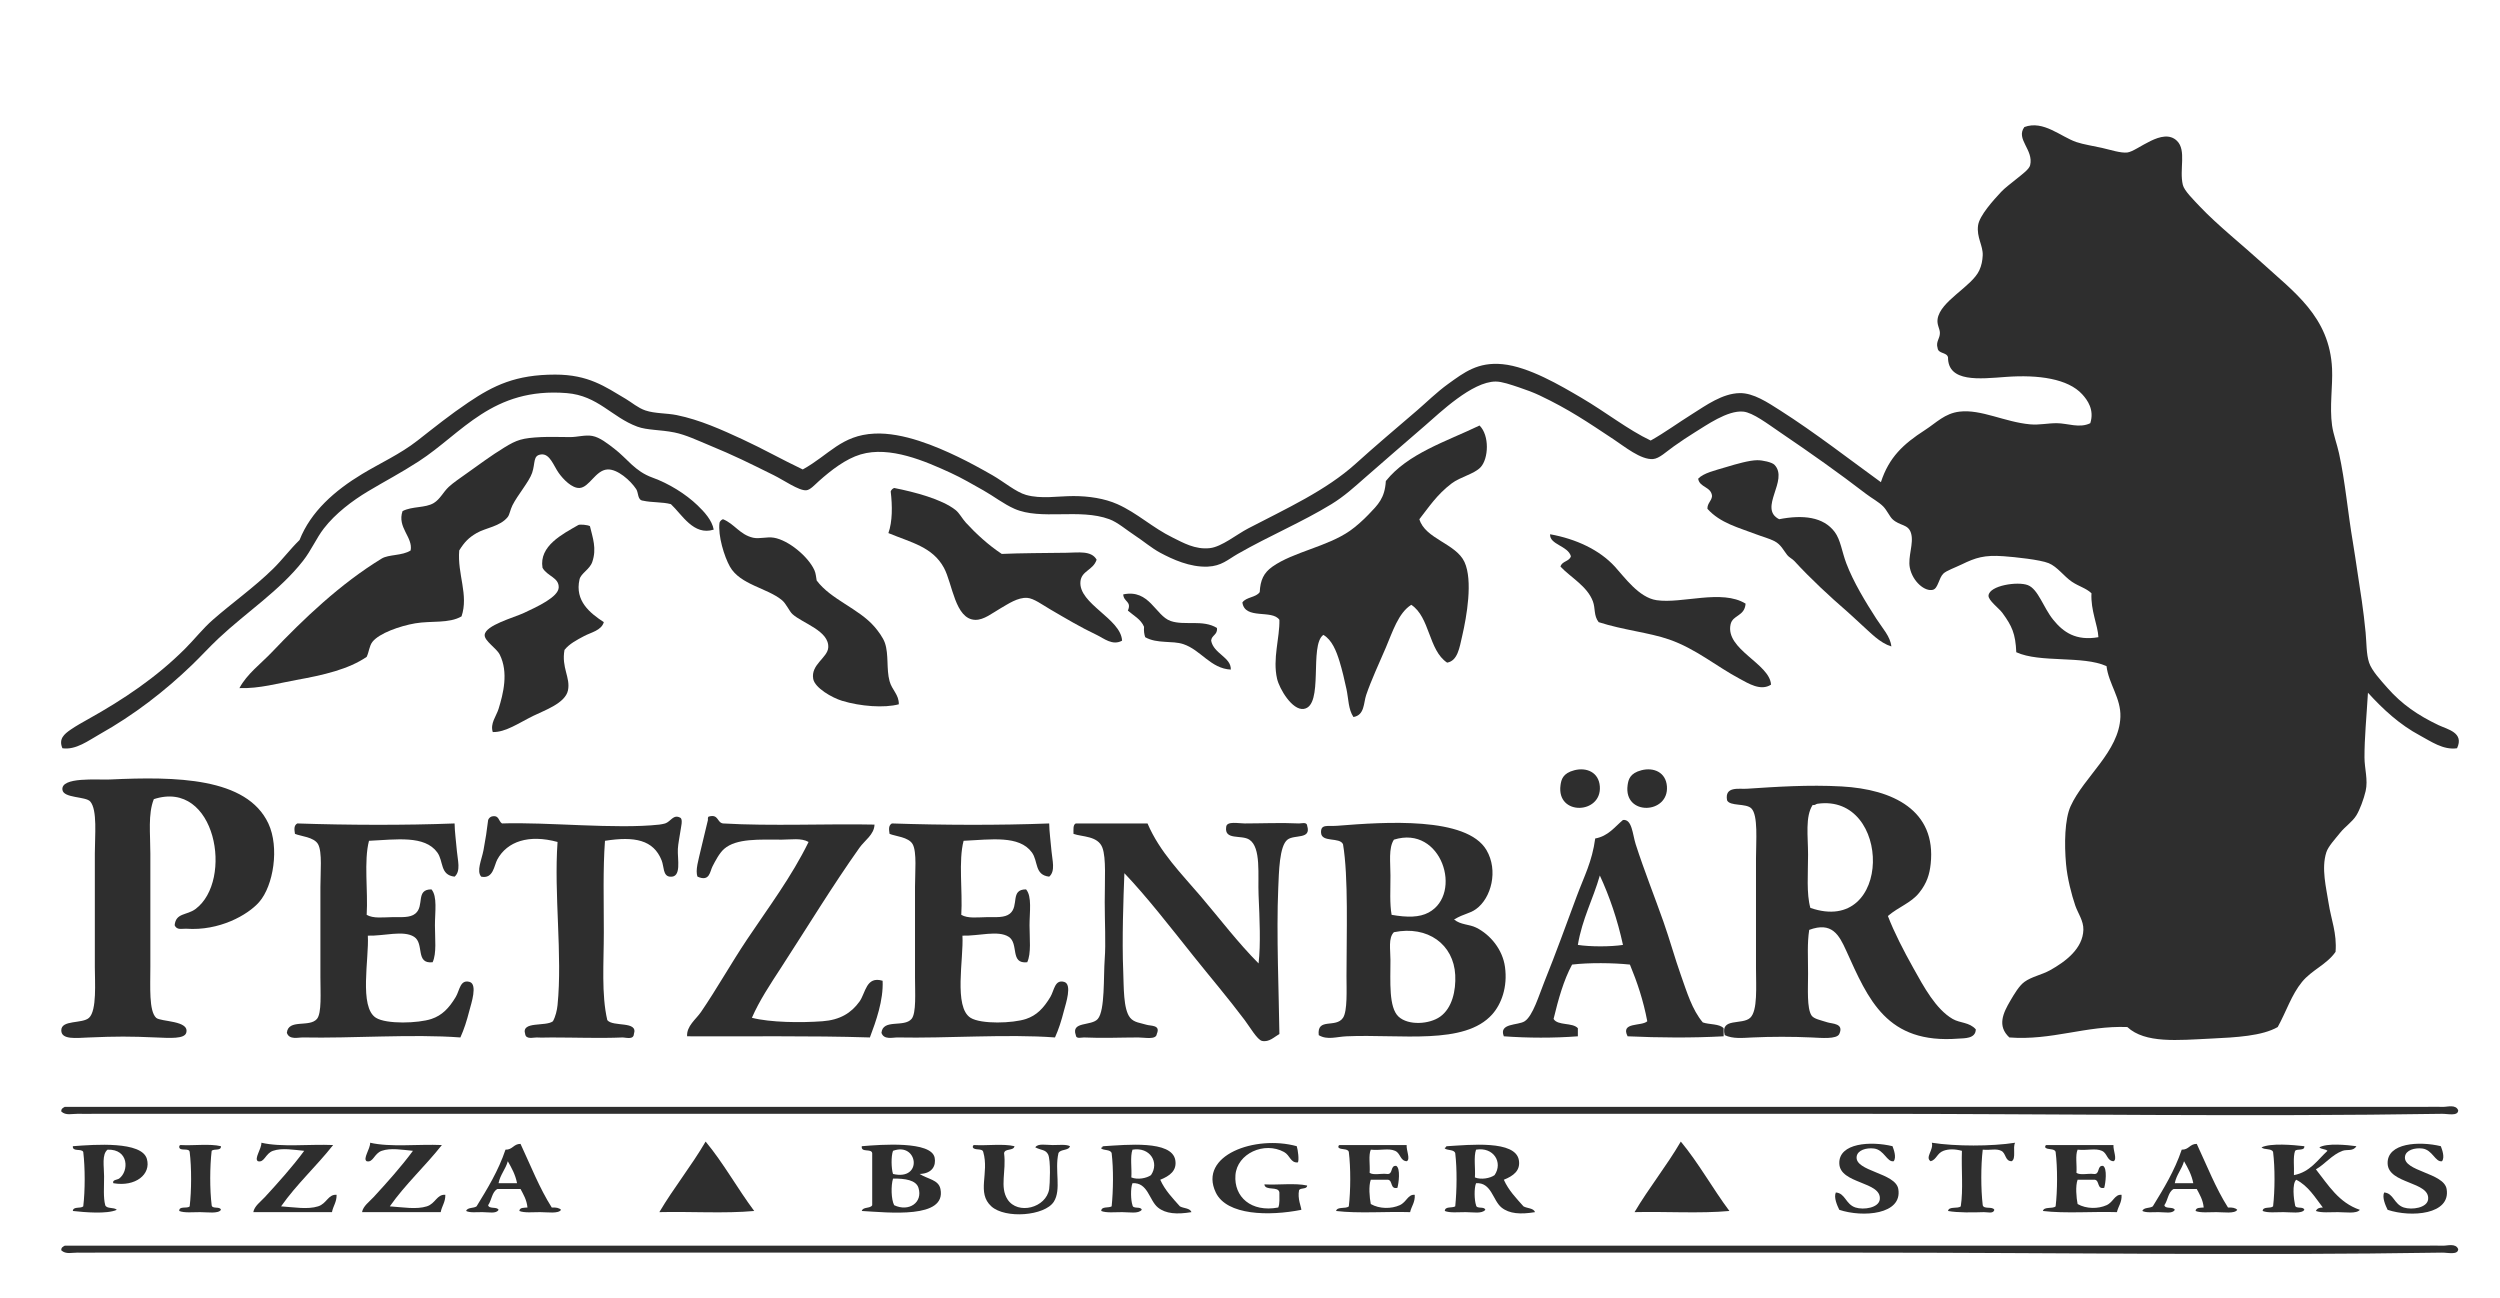 <?xml version="1.0" encoding="utf-8"?>
<!-- Generator: Adobe Illustrator 16.0.0, SVG Export Plug-In . SVG Version: 6.00 Build 0)  -->
<!DOCTYPE svg PUBLIC "-//W3C//DTD SVG 1.1//EN" "http://www.w3.org/Graphics/SVG/1.1/DTD/svg11.dtd">
<svg version="1.1" id="Logo_Petzenbär_xA0_Bild_1_"
	 xmlns="http://www.w3.org/2000/svg" xmlns:xlink="http://www.w3.org/1999/xlink" x="0px" y="0px" width="518.667px"
	 height="269.333px" viewBox="0 0 518.667 269.333" enable-background="new 0 0 518.667 269.333" xml:space="preserve">
<g>
	<path fill-rule="evenodd" clip-rule="evenodd" fill="#2E2E2E" d="M509.753,155.237c-2.859,0.425-5.461-1.451-7.68-2.639
		c-4.253-2.277-7.652-5.426-10.801-8.881c-0.305,5.172-0.729,9.295-0.72,13.44c0.005,2.311,0.771,4.658,0.24,6.96
		c-0.383,1.656-1.211,3.886-1.92,5.04c-0.839,1.364-2.333,2.313-3.36,3.6c-1.001,1.255-2.483,2.829-2.88,4.08
		c-1.065,3.362-0.014,7.341,0.48,10.561c0.514,3.352,1.749,6.216,1.439,10.079c-1.818,2.63-4.928,3.755-6.96,6.24
		c-2.192,2.682-3.236,6.089-5.04,9.36c-3.23,1.852-8.571,2.146-13.92,2.399c-6.785,0.323-13.577,1.04-17.28-2.399
		c-8.593-0.33-15.699,2.836-24.479,2.16c-2.563-2.376-1.313-5.06,0.24-7.681c0.739-1.248,1.758-3.019,2.88-3.84
		c1.496-1.095,3.611-1.476,5.279-2.399c3.302-1.83,6.839-4.524,6.96-8.4c0.06-1.877-1.147-3.481-1.68-5.04
		c-0.773-2.263-1.659-5.681-1.92-8.64c-0.365-4.15-0.289-9.252,0.96-12c2.748-6.047,10.06-11.324,10.32-18.48
		c0.143-3.927-2.429-6.836-2.88-10.56c-4.966-2.234-13.776-0.624-18.721-2.881c-0.163-3.873-0.904-5.449-2.88-8.16
		c-0.688-0.943-2.966-2.61-2.88-3.6c0.183-2.095,6.067-2.979,8.16-2.16c2.164,0.846,3.197,4.636,5.28,7.2
		c2.068,2.547,4.669,4.412,9.359,3.6c-0.109-2.468-1.629-5.557-1.439-9.12c-1.152-1.083-2.582-1.389-4.08-2.4
		c-1.624-1.097-2.991-3.102-4.8-3.84c-1.778-0.726-6.989-1.27-9.36-1.44c-4.027-0.289-5.805,0.307-8.64,1.68
		c-1.45,0.702-3.208,1.313-3.841,1.92c-0.967,0.929-1.083,3.059-2.159,3.36c-1.637,0.458-4.215-1.67-4.801-4.56
		c-0.466-2.301,0.89-5.085,0.24-7.2c-0.588-1.914-2.273-1.424-3.84-2.88c-0.571-0.531-1.171-1.88-1.92-2.64
		c-0.94-0.954-2.375-1.7-3.6-2.64c-5.681-4.358-11.214-8.275-17.761-12.72c-2.593-1.761-5.671-4.125-7.68-4.32
		c-3.271-0.318-7.725,2.888-10.08,4.32c-1.312,0.797-2.896,1.878-4.32,2.88c-1.603,1.128-3.008,2.537-4.319,2.64
		c-2.518,0.199-5.953-2.62-8.16-4.08c-5.485-3.627-9.165-6.17-15.36-9.12c-1.229-0.585-2.833-1.19-4.32-1.68
		c-1.631-0.537-3.489-1.202-4.8-1.2c-4.909,0.008-11.58,6.476-14.64,9.12c-4.412,3.813-8.938,7.723-12.72,11.04
		c-1.867,1.637-4.035,3.637-6.72,5.28c-6.108,3.739-12.783,6.511-19.44,10.32c-2.085,1.193-3.358,2.518-6.24,2.64
		c-3.662,0.155-7.294-1.516-9.84-2.88c-1.789-0.958-3.524-2.453-5.28-3.6c-1.755-1.146-3.529-2.713-5.28-3.36
		c-6.204-2.292-14.189,0.267-19.68-2.16c-2.287-1.011-4.258-2.589-6.48-3.84c-2.199-1.238-4.455-2.559-6.72-3.6
		c-5.277-2.425-12.638-5.651-18.72-3.84c-3.105,0.925-6.147,3.298-8.64,5.52c-0.924,0.823-1.803,1.848-2.64,1.92
		c-1.491,0.129-4.717-2.129-6.72-3.12c-5.186-2.564-8.108-4.043-13.44-6.24c-2.283-0.941-4.84-2.166-7.2-2.64
		c-2.918-0.587-5.64-0.446-7.68-1.2c-5.331-1.969-8.157-6.436-14.64-6.96c-15.435-1.25-21.693,8.314-30.72,14.16
		c-3.795,2.458-6.922,4.058-10.56,6.24c-3.208,1.924-6.714,4.566-9.12,7.68c-1.565,2.025-2.577,4.491-4.32,6.72
		c-4.834,6.182-11.736,10.641-17.52,16.08c-1.912,1.798-3.672,3.741-5.52,5.52c-5.663,5.455-12.009,10.361-19.2,14.4
		c-2.263,1.27-4.881,3.294-7.68,2.879c-0.839-1.953,0.404-2.949,1.68-3.84c1.11-0.773,2.663-1.637,3.6-2.16
		c7.407-4.129,14.206-8.686,20.16-14.639c1.99-1.99,3.687-4.182,5.76-6c4.04-3.543,8.534-6.697,12.48-10.56
		c1.95-1.909,3.558-4.096,5.52-6c2.336-5.913,7.305-10.258,12.96-13.68c3.79-2.293,7.911-4.134,11.52-6.96
		c3.527-2.762,6.769-5.367,10.56-7.92c5.246-3.532,9.807-5.76,18-5.76c6.895,0,10.314,2.474,14.64,5.04
		c1.217,0.722,2.542,1.883,4.08,2.4c1.967,0.662,4.423,0.542,6.48,0.96c4.842,0.983,9.44,3.08,13.68,5.04
		c4.199,1.941,8.252,4.234,12.48,6.24c5.509-3.052,7.992-7.112,14.88-7.44c5.967-0.284,12.875,2.684,17.28,4.8
		c2.318,1.114,4.781,2.452,7.2,3.84c2.367,1.359,4.855,3.484,6.96,4.08c3.153,0.893,6.588,0.24,9.84,0.24
		c3.176,0,6.456,0.491,9.12,1.68c4.171,1.861,7.185,4.839,11.52,6.96c2.058,1.006,4.592,2.517,7.68,2.16
		c2.452-0.284,5.546-2.845,7.919-4.08c7.943-4.132,16.18-7.892,22.32-13.44c3.904-3.526,8.076-7.069,12.721-11.04
		c1.839-1.572,4.076-3.793,6.479-5.52c3.282-2.358,6.138-4.59,11.28-4.08c5.454,0.541,12.022,4.439,16.32,6.96
		c5.135,3.011,9.684,6.644,14.399,8.88c2.942-1.655,5.615-3.624,8.641-5.52c2.806-1.759,6.223-4.262,9.84-4.32
		c2.844-0.046,5.801,1.947,8.399,3.6c7.113,4.523,14.73,10.429,20.88,14.88c1.676-5.154,4.629-7.904,9.12-10.8
		c2.389-1.54,4.122-3.476,7.2-3.84c4.474-0.529,9.37,2.162,14.64,2.64c1.905,0.173,3.662-0.249,5.521-0.24
		c2.262,0.01,4.722,1.108,6.96,0c0.88-2.774-0.574-4.792-1.68-6c-2.937-3.208-9.016-4.102-15.84-3.6
		c-5.447,0.401-12.021,1.188-12-4.08c-0.273-1.087-2.036-0.684-2.16-1.92c-0.409-1.309,0.484-1.928,0.479-3.12
		c-0.004-0.897-0.653-1.672-0.479-2.88c0.537-3.744,7.051-6.696,8.64-10.08c0.48-1.022,0.671-2.072,0.72-3.12
		c0.097-2.057-1.306-3.742-0.96-6.24c0.284-2.051,3.204-5.249,4.8-6.96c0.709-0.76,1.953-1.694,3.12-2.64
		c1.269-1.027,2.679-2.04,2.88-2.88c0.773-3.219-3.051-5.396-1.199-7.92c3.927-1.477,7.563,2.024,10.8,3.12
		c1.472,0.498,3.457,0.789,5.28,1.2c1.769,0.399,3.912,1.121,5.279,0.96c2.128-0.249,7.34-5.336,10.32-2.4
		c1.987,1.958,0.432,5.965,1.2,9.12c0.295,1.21,2.104,2.975,3.6,4.56c3.503,3.714,9.215,8.302,12.72,11.52
		c6.635,6.09,14.152,11.229,14.641,22.08c0.16,3.563-0.549,7.861,0,11.76c0.26,1.85,1.011,3.815,1.439,5.76
		c1.285,5.819,1.837,12.38,2.881,18.48c0.335,1.961,0.628,4.077,0.96,6.24c0.596,3.883,1.234,7.781,1.68,12.48
		c0.203,2.146,0.133,4.466,0.72,6.24c0.551,1.665,2.443,3.692,3.84,5.28c2.94,3.344,6.288,5.644,10.561,7.681
		C507.778,151.327,511.289,151.991,509.753,155.237z"/>
	<path fill-rule="evenodd" clip-rule="evenodd" fill="#2E2E2E" d="M306.954,88.278c2.113,2.093,1.866,6.869,0.239,8.64
		c-1.3,1.417-4.198,2.004-6,3.36c-3.104,2.337-4.823,5.037-6.72,7.44c1.178,4.075,7.589,5.039,9.36,8.88
		c1.771,3.842,0.463,11.291-0.48,15.36c-0.565,2.442-0.932,5.131-3.12,5.52c-3.892-2.587-3.538-9.421-7.439-12
		c-2.691,1.687-3.889,5.635-5.28,8.88c-1.373,3.203-3.009,6.702-4.08,9.84c-0.558,1.635-0.299,4.168-2.64,4.56
		c-1.071-1.588-1.018-3.769-1.44-5.76c-0.412-1.942-0.902-4.007-1.439-5.761c-0.659-2.148-1.574-4.487-3.36-5.52
		c-3.009,2.14,0.186,14.759-4.08,15.36c-2.386,0.337-5.042-4.177-5.521-6.24c-0.968-4.177,0.57-8.516,0.48-12.24
		c-1.488-2.21-7.174,0.055-7.68-3.6c0.768-1.153,2.826-1.014,3.6-2.16c0.121-2.461,0.813-3.996,2.641-5.28
		c4.371-3.073,11.319-4.117,16.08-7.44c1.219-0.852,2.657-2.13,3.84-3.36c1.951-2.031,3.398-3.377,3.6-6.96
		C292.104,94.069,299.987,91.632,306.954,88.278z"/>
	<path fill-rule="evenodd" clip-rule="evenodd" fill="#2E2E2E" d="M148.073,109.878c-4.186,1.323-6.576-3.138-8.88-5.28
		c-1.683-0.478-4.005-0.314-5.76-0.72c-1.214-0.089-0.931-1.632-1.44-2.4c-1.183-1.786-3.907-4.224-6-4.08
		c-2.443,0.168-3.732,3.726-5.76,3.84c-1.56,0.088-3.381-1.794-4.32-3.12c-1.069-1.509-1.82-4.007-3.6-3.84
		c-1.799,0.169-1.203,1.739-1.92,3.84c-0.619,1.814-3.012,4.587-4.08,6.72c-0.45,0.898-0.591,1.927-0.96,2.4
		c-1.56,2-4.588,2.253-6.48,3.36c-1.622,0.949-2.486,1.819-3.6,3.6c-0.415,4.924,1.989,9.22,0.48,13.68
		c-2.613,1.523-6.299,0.874-9.6,1.44c-3.17,0.543-7.467,2.048-8.88,3.84c-0.657,0.834-0.699,2.053-1.2,3.121
		c-3.757,2.566-8.913,3.775-14.64,4.8c-3.643,0.651-7.596,1.815-11.76,1.68c1.542-2.917,4.396-5.002,6.72-7.44
		c6.643-6.97,14.18-14.179,22.8-19.439c1.45-0.885,4.277-0.557,6-1.68c0.528-2.747-2.846-4.767-1.68-8.16
		c1.976-1.044,4.71-0.607,6.48-1.68c1.323-0.802,1.962-2.283,3.12-3.36c0.9-0.837,2.465-1.904,3.84-2.88
		c2.474-1.755,4.899-3.576,7.68-5.28c2.61-1.6,3.702-1.966,7.68-2.16c1.755-0.085,3.784,0,6,0c1.483,0,3.118-0.506,4.56-0.24
		c1.602,0.295,3.212,1.611,4.56,2.64c2.731,2.084,4.254,4.683,7.92,6c3.368,1.209,6.895,3.388,9.36,5.76
		C146.114,106.185,147.72,107.918,148.073,109.878z"/>
	<path fill-rule="evenodd" clip-rule="evenodd" fill="#2E2E2E" d="M369.114,107.718c4.944-0.956,9.171-0.497,11.52,2.64
		c1.229,1.641,1.502,4.102,2.4,6.48c1.482,3.927,4.051,8.126,6.239,11.52c1.295,2.007,2.926,3.717,3.12,5.76
		c-2.455-0.773-4.296-2.832-6.239-4.56c-0.971-0.863-1.868-1.764-2.881-2.64c-3.65-3.159-7.616-6.831-11.04-10.56
		c-0.391-0.426-1.036-0.693-1.439-1.2c-0.779-0.977-1.283-2.171-2.64-2.88c-1.073-0.561-2.536-0.937-3.841-1.44
		c-3.537-1.365-7.42-2.295-10.08-5.28c-0.017-1.217,0.85-1.551,0.96-2.64c-0.169-1.991-2.583-1.736-2.88-3.6
		c1.089-1.185,3.573-1.736,5.761-2.4c2.189-0.665,4.857-1.422,6.479-1.44c1.094-0.012,3.081,0.413,3.601,0.96
		C371.184,99.635,364.701,105.475,369.114,107.718z"/>
	<path fill-rule="evenodd" clip-rule="evenodd" fill="#2E2E2E" d="M227.513,116.118c-0.727,2.217-3.162,2.272-3.36,4.56
		c-0.399,4.606,8.417,7.688,8.64,12.24c-1.993,1.099-3.76-0.479-5.28-1.2c-3.382-1.603-6.224-3.314-9.6-5.28
		c-1.669-0.972-3.453-2.313-4.8-2.4c-1.966-0.127-3.942,1.254-5.52,2.16c-1.665,0.956-3.486,2.461-5.28,2.4
		c-4.189-0.142-4.696-7.524-6.48-10.8c-2.359-4.332-6.729-5.215-11.521-7.2c0.856-2.401,0.837-5.64,0.48-8.64
		c0.134-0.346,0.374-0.586,0.72-0.72c4.199,0.828,9.876,2.315,12.72,4.56c0.83,0.655,1.366,1.773,2.16,2.64
		c2.067,2.258,4.674,4.656,7.44,6.48c3.874-0.171,8.992-0.184,13.44-0.24C223.733,114.647,226.434,114.182,227.513,116.118z"/>
	<path fill-rule="evenodd" clip-rule="evenodd" fill="#2E2E2E" d="M186.473,146.118c-3.02,0.808-7.984,0.429-11.76-0.721
		c-2.091-0.636-5.667-2.672-6-4.56c-0.523-2.968,2.974-4.366,3.12-6.48c0.24-3.49-5.347-5.041-7.44-6.96
		c-0.615-0.564-1.293-2.162-2.16-2.88c-3.066-2.541-8.669-3.181-10.8-6.96c-1.163-2.063-2.511-6.41-2.16-9.12
		c0.134-0.346,0.374-0.586,0.72-0.72c2.395,0.971,3.494,3.209,6.24,3.84c1.328,0.305,2.843-0.247,4.32,0
		c3.015,0.503,7.112,3.891,8.4,6.72c0.326,0.716,0.336,1.436,0.48,2.16c2.949,3.96,8.708,5.791,12,9.6
		c0.685,0.792,1.773,2.218,2.16,3.36c0.823,2.429,0.271,5.382,0.96,7.919C185.059,143.179,186.524,144.113,186.473,146.118z"/>
	<path fill-rule="evenodd" clip-rule="evenodd" fill="#2E2E2E" d="M122.393,109.158c0.57,2.414,1.443,4.643,0.48,7.44
		c-0.528,1.535-2.355,2.354-2.64,3.6c-1.026,4.501,2.214,7.016,5.04,8.88c-0.495,1.725-2.654,2.121-4.08,2.88
		c-1.533,0.815-3.083,1.618-4.08,2.88c-0.666,3.687,1.279,5.741,0.72,8.399c-0.56,2.664-4.86,4.127-7.2,5.281
		c-3.06,1.508-5.746,3.428-8.4,3.359c-0.575-1.787,0.73-3.287,1.2-4.8c0.972-3.135,2.104-7.579,0.24-11.28
		c-0.667-1.324-3.215-2.841-3.12-4.08c0.153-2,6.011-3.557,8.16-4.56c2.759-1.288,7.147-3.303,7.2-5.28
		c0.056-2.089-2.349-2.288-3.36-4.08c-0.75-4.536,4.155-6.989,7.44-8.88C120.288,108.749,121.893,108.879,122.393,109.158z"/>
	<path fill-rule="evenodd" clip-rule="evenodd" fill="#2E2E2E" d="M321.593,110.838c5.401,0.973,10.255,3.246,13.44,6.72
		c1.989,2.17,4.979,6.415,8.64,6.96c5.286,0.787,13.559-2.336,18.48,0.72c-0.2,2.684-2.688,2.292-3.12,4.32
		c-1.106,5.192,8.137,8.113,8.399,12.48c-2.142,1.416-4.764-0.29-6.479-1.2c-4.809-2.55-9.091-6.224-14.641-8.16
		c-4.184-1.46-9.516-1.944-14.64-3.6c-1.059-1.354-0.652-2.857-1.2-4.32c-1.181-3.152-4.563-4.921-6.72-7.2
		c0.276-1.164,1.844-1.036,2.16-2.16C325.286,113.207,321.456,113.001,321.593,110.838z"/>
	<path fill-rule="evenodd" clip-rule="evenodd" fill="#2E2E2E" d="M233.033,123.318c5.446-1.156,6.685,4.43,9.84,5.52
		c2.903,1.002,6.676-0.354,9.6,1.44c0.183,1.462-1.108,1.452-1.2,2.64c0.516,2.724,4.181,3.443,4.08,6
		c-4.192-0.217-6.191-4.053-9.84-5.28c-2.325-0.782-5.416-0.028-7.92-1.44c-0.202-0.598-0.314-1.286-0.24-2.16
		c-0.661-1.58-2.167-2.313-3.36-3.36C234.842,124.735,233.118,124.921,233.033,123.318z"/>
	<path fill-rule="evenodd" clip-rule="evenodd" fill="#2E2E2E" d="M326.633,159.798c2.517-0.648,5.066,0.407,5.28,3.36
		c0.417,5.775-9.014,6.158-8.16-0.24C323.911,161.736,324.227,160.419,326.633,159.798z"/>
	<path fill-rule="evenodd" clip-rule="evenodd" fill="#2E2E2E" d="M340.553,159.798c2.517-0.649,5.067,0.407,5.28,3.36
		c0.417,5.775-9.014,6.158-8.16-0.24C337.831,161.736,338.147,160.419,340.553,159.798z"/>
	<path fill-rule="evenodd" clip-rule="evenodd" fill="#2E2E2E" d="M36.233,191.958c0.248-2.609,2.515-2.023,4.32-3.36
		c7.951-5.888,4.245-27.011-8.64-22.8c-1.235,3.087-0.72,7.146-0.72,11.28c0,7.731,0,15.078,0,23.52c0,4.161-0.318,9.135,1.2,10.561
		c0.917,0.861,7.006,0.514,6.24,3.12c-0.376,1.279-3.346,1.087-6.24,0.96c-5.406-0.238-8.254-0.239-13.92,0
		c-2.773,0.116-5.716,0.496-5.76-1.44c-0.052-2.285,4.364-1.341,5.76-2.64c1.652-1.537,1.2-7.438,1.2-10.561
		c0-8.375,0-14.778,0-23.52c0-3.678,0.563-9.058-0.96-10.8c-0.938-1.072-5.51-0.656-5.76-2.4c-0.396-2.768,7.34-2.044,9.84-2.16
		c13.71-0.638,28.386-0.45,32.88,9.12c2.329,4.96,1.066,12.929-1.92,16.32c-2.356,2.675-8.249,6.015-15.12,5.52
		C37.843,192.621,36.698,193.064,36.233,191.958z"/>
	<path fill-rule="evenodd" clip-rule="evenodd" fill="#2E2E2E" d="M391.673,190.038c1.322,3.438,3.263,7.183,5.28,10.8
		c2.176,3.902,4.657,8.527,8.16,10.561c1.544,0.896,3.462,0.642,4.8,2.159c-0.035,1.984-2.421,1.828-3.601,1.92
		c-14.902,1.16-18.681-8.074-23.279-18.239c-1.502-3.319-2.996-6.061-7.681-4.32c-0.437,2.779-0.239,5.571-0.239,9.12
		c0,3.099-0.271,7.146,0.72,8.64c0.473,0.714,1.892,0.975,3.359,1.44c0.924,0.293,3.427,0.185,2.4,2.399
		c-0.521,1.127-3.753,0.813-5.76,0.721c-3.905-0.182-8.395-0.18-12.24,0c-2.066,0.096-4.078,0.327-5.76-0.48
		c-1.001-3.693,3.626-2.047,5.28-3.6c1.575-1.48,1.199-6.472,1.199-10.32c0-8.522,0-14.369,0-22.8c0-3.55,0.475-8.886-0.96-10.32
		c-1.118-1.118-4.453-0.397-5.04-1.68c-0.556-2.981,2.486-2.295,4.08-2.4c6.062-0.399,12.806-0.86,19.681-0.479
		c10.668,0.591,19.678,4.963,18.479,16.08c-0.227,2.106-0.755,3.958-2.399,6C396.452,187.35,393.957,188.102,391.673,190.038z
		 M377.034,166.758c-0.329,0.048-0.456,0.362-0.96,0.24c-1.589,2.401-0.96,6.505-0.96,10.32c-0.001,3.958-0.353,8.103,0.479,11.04
		C392.73,194.289,392.57,164.496,377.034,166.758z"/>
	<path fill-rule="evenodd" clip-rule="evenodd" fill="#2E2E2E" d="M141.113,169.638c0.646,0.309,0.156,1.955,0,3.12
		c-0.127,0.951-0.416,2.223-0.48,3.36c-0.12,2.106,0.878,6.059-1.68,5.76c-1.428-0.167-1.177-2.09-1.68-3.36
		c-1.699-4.288-5.611-5.045-11.76-4.08c-0.436,5.882-0.24,12.478-0.24,18.961c0,6.393-0.524,12.885,0.72,18.239
		c1.158,1.484,6.473,0.085,5.52,2.88c-0.059,1.289-1.771,0.693-2.4,0.721c-4.655,0.198-9.76,0-14.64,0c-1.002,0-2.073,0.057-3.12,0
		c-0.632-0.034-2.235,0.495-2.4-0.721c-0.858-2.726,4.26-1.479,5.76-2.64c0.542-0.963,0.855-2.307,0.96-3.36
		c1.036-10.403-0.775-22.956,0-33.84c-5.992-1.625-10.425-0.107-12.48,3.601c-0.712,1.284-0.818,4.119-3.36,3.6
		c-1.029-1.18,0.09-3.458,0.48-5.52c0.401-2.121,0.73-4.263,0.96-6.24c0.134-0.346,0.374-0.586,0.72-0.721
		c1.595-0.395,1.404,0.996,2.16,1.44c9.238-0.327,23.672,1.231,32.64,0.24c0.3-0.033,0.932-0.155,1.2-0.24
		C139.146,170.474,139.69,168.873,141.113,169.638z"/>
	<path fill-rule="evenodd" clip-rule="evenodd" fill="#2E2E2E" d="M147.113,169.397c1.976-0.535,1.627,1.253,2.88,1.44
		c9.898,0.588,21.929,0.031,31.44,0.24c-0.068,2.075-2.031,3.266-3.12,4.8c-5.593,7.881-10.895,16.605-16.32,24.96
		c-2.141,3.297-4.411,6.687-6,10.32c3.807,0.979,10.148,1.051,14.64,0.72c3.638-0.269,5.964-1.701,7.68-4.08
		c1.296-1.796,1.359-5.356,4.8-4.32c0.188,4.038-1.367,8.386-2.64,11.761c-12.23-0.392-26.14-0.175-37.92-0.24
		c-0.139-2.125,1.842-3.522,2.88-5.04c3.274-4.788,6.244-10.107,9.6-15.12c4.413-6.59,9.211-12.969,12.72-20.16
		c-1.527-0.873-3.635-0.479-5.52-0.479c-4.71,0-9.442-0.303-12,1.92c-0.993,0.862-1.841,2.531-2.4,3.6
		c-0.571,1.092-0.563,3.283-3.12,2.16c-0.515-1.31,0.223-3.523,0.72-5.76c0.448-2.016,1.035-4.18,1.44-6
		C146.853,169.777,146.833,169.438,147.113,169.397z"/>
	<path fill-rule="evenodd" clip-rule="evenodd" fill="#2E2E2E" d="M336.713,170.118c1.901-0.234,1.983,2.998,2.64,5.04
		c1.747,5.432,3.975,11.008,5.761,16.08c1.326,3.77,2.375,7.591,3.6,11.04c1.283,3.613,2.333,7.188,4.56,9.84
		c1.358,0.481,3.433,0.248,4.32,1.2c0,0.56,0,1.119,0,1.68c-6.566,0.353-13.422,0.297-19.92,0c-1.546-3.023,2.913-2.02,4.08-3.12
		c-0.808-4.313-2.1-8.141-3.6-11.76c-3.484-0.367-8.525-0.421-12.001,0c-1.77,3.27-2.855,7.224-3.84,11.28
		c0.875,1.444,3.95,0.689,5.04,1.92c0,0.56,0,1.119,0,1.68c-5.081,0.383-10.349,0.361-15.359,0c-1.114-2.783,2.949-2.229,4.319-3.12
		c1.711-1.112,2.975-5.42,4.08-8.16c2.411-5.978,4.556-11.929,6.721-17.76c1.557-4.193,3.184-7.148,3.84-12
		C333.664,173.468,334.97,171.575,336.713,170.118z M327.353,196.038c2.58,0.396,6.78,0.396,9.36,0
		c-1.145-5.256-2.774-10.026-4.8-14.4C330.507,186.553,328.256,190.621,327.353,196.038z"/>
	<path fill-rule="evenodd" clip-rule="evenodd" fill="#2E2E2E" d="M94.313,170.838c0.022,1.752,0.315,3.771,0.48,5.76
		c0.152,1.836,0.86,4.131-0.48,5.28c-3.079-0.349-2.238-3.181-3.6-5.04c-2.625-3.583-8.469-2.666-14.16-2.4
		c-1.095,4.186-0.178,10.383-0.48,15.36c1.371,0.81,3.452,0.499,5.28,0.48c1.925-0.021,3.708,0.163,4.8-0.721
		c1.986-1.606-0.004-5.053,3.36-5.04c1.259,1.464,0.72,4.688,0.72,7.44c0,2.731,0.382,5.851-0.48,7.68
		c-3.651,0.401-1.667-3.878-3.84-5.279c-2.202-1.42-6.251-0.136-9.6-0.24c0.278,4.795-1.86,14.814,1.68,17.04
		c2.179,1.369,8.81,1.148,11.52,0.24c2.195-0.737,3.632-2.217,5.04-4.561c0.815-1.356,0.889-3.692,2.88-3.12
		c1.693,0.487,0.309,4.562,0,5.76c-0.649,2.521-1.149,4.028-1.92,5.761c-9.895-0.745-22.615,0.211-32.64,0
		c-1.011-0.021-2.857,0.556-3.36-0.96c0.285-2.96,4.671-1.04,6.24-2.88c1.017-1.193,0.72-5.463,0.72-8.641c0-6.624,0-11.865,0-18.72
		c0-3.067,0.409-7.268-0.48-8.88c-0.836-1.519-3.658-1.658-4.8-2.16c-0.111-0.824-0.297-1.707,0.48-2.16
		C72.138,171.188,83.857,171.241,94.313,170.838z"/>
	<path fill-rule="evenodd" clip-rule="evenodd" fill="#2E2E2E" d="M217.673,170.838c0.021,1.752,0.315,3.771,0.48,5.76
		c0.152,1.836,0.861,4.131-0.48,5.28c-3.079-0.349-2.238-3.181-3.6-5.04c-2.625-3.583-8.468-2.666-14.16-2.4
		c-1.095,4.186-0.178,10.383-0.48,15.36c1.371,0.81,3.452,0.499,5.28,0.48c1.925-0.021,3.707,0.163,4.8-0.721
		c1.986-1.606-0.004-5.053,3.36-5.04c1.259,1.464,0.72,4.688,0.72,7.44c0,2.731,0.382,5.851-0.48,7.68
		c-3.651,0.401-1.667-3.878-3.84-5.279c-2.202-1.42-6.252-0.136-9.6-0.24c0.277,4.795-1.86,14.814,1.68,17.04
		c2.179,1.369,8.81,1.148,11.52,0.24c2.195-0.737,3.632-2.217,5.04-4.561c0.815-1.356,0.89-3.692,2.88-3.12
		c1.693,0.487,0.309,4.562,0,5.76c-0.65,2.521-1.149,4.028-1.92,5.761c-9.895-0.745-22.615,0.211-32.64,0
		c-1.011-0.021-2.857,0.556-3.36-0.96c0.285-2.96,4.671-1.04,6.24-2.88c1.017-1.193,0.72-5.463,0.72-8.641c0-6.624,0-11.865,0-18.72
		c0-3.067,0.408-7.268-0.48-8.88c-0.836-1.519-3.658-1.658-4.8-2.16c-0.11-0.824-0.296-1.707,0.48-2.16
		C195.499,171.188,207.218,171.241,217.673,170.838z"/>
	<path fill-rule="evenodd" clip-rule="evenodd" fill="#2E2E2E" d="M223.193,170.838c4.96,0,9.92,0,14.88,0
		c2.539,5.958,7.095,10.487,11.04,15.12c3.982,4.676,7.68,9.575,12,13.92c0.458-3.991,0.219-9.197,0-14.16
		c-0.182-4.151,0.571-9.892-1.92-11.52c-1.634-1.068-5.228,0.2-4.8-2.641c0.111-1.263,2.511-0.72,3.84-0.72
		c3.491,0,7.479-0.182,11.28,0c0.453,0.021,1.637-0.388,1.68,0.48c0.91,2.91-2.631,1.762-4.08,2.88
		c-1.71,1.319-1.773,6.772-1.92,10.08c-0.408,9.299,0.144,22.322,0.24,30.239c-1.055,0.607-2.134,1.752-3.6,1.44
		c-0.98-0.208-2.557-2.929-3.6-4.32c-3.371-4.495-7.348-9.175-10.56-13.2c-5.195-6.509-9.757-12.396-14.4-17.279
		c-0.204,5.178-0.517,13.824-0.24,20.399c0.131,3.101-0.019,7.842,1.44,9.601c0.839,1.011,2.169,1.061,3.36,1.439
		c0.91,0.29,3.015-0.008,2.16,1.92c-0.111,1.264-2.51,0.721-3.84,0.721c-3.49,0-7.479,0.182-11.28,0
		c-0.452-0.021-1.637,0.388-1.68-0.48c-1.035-2.919,3.235-1.825,4.56-3.359c1.53-1.774,1.162-8.839,1.44-12.48
		c0.244-3.198,0-7.673,0-11.76c0-4.597,0.32-9.12-0.48-11.28c-0.927-2.501-4.237-2.238-6-2.88
		C222.722,172.127,222.579,171.104,223.193,170.838z"/>
	<path fill-rule="evenodd" clip-rule="evenodd" fill="#2E2E2E" d="M301.673,190.758c1.361,1.141,3.119,0.969,4.56,1.68
		c2.968,1.466,5.504,4.554,6,8.16c0.581,4.215-0.771,7.74-2.64,9.84c-5.763,6.475-18.98,4.065-30.24,4.561
		c-2.103,0.093-3.98,0.825-5.76-0.24c-0.41-3.736,3.543-1.365,5.04-3.6c0.942-1.407,0.72-5.857,0.72-8.641
		c0-8.717,0.421-20.614-0.72-27.359c-0.679-1.557-4.454-0.292-4.56-2.4c-0.094-1.859,1.355-1.279,3.359-1.439
		c9.938-0.797,26.84-1.947,30.96,5.04c2.494,4.228,1.004,9.96-2.16,12.239C304.851,189.594,303.911,189.458,301.673,190.758z
		 M296.393,189.318c7.182-3.86,2.724-18.23-7.2-15.12c-1.154,1.729-0.72,4.749-0.72,7.439c0,2.886-0.179,5.872,0.24,8.16
		C291.967,190.367,294.476,190.349,296.393,189.318z M288.473,199.158c0,4.498-0.385,9.844,1.68,11.76c2.03,1.883,6.402,1.6,8.641,0
		c2.47-1.766,3.286-5.369,3.12-8.64c-0.322-6.327-5.676-10.313-12.721-8.88C287.99,194.569,288.473,197.036,288.473,199.158z"/>
	<path fill-rule="evenodd" clip-rule="evenodd" fill="#2E2E2E" d="M13.433,229.638c162.729,0,326.487,0.001,489.601,0
		c1.21,0,2.532-0.047,3.84,0c0.821,0.03,2.63-0.583,3.12,0.721c-0.023,1.269-2.191,0.701-3.36,0.72c-39.734,0.634-80.516,0-120.72,0
		c-121.695,0-244.01,0-366,0c-1.234,0-2.61,0.025-3.84,0c-1.105-0.023-2.419,0.412-3.36-0.48
		C12.672,229.997,13.082,229.847,13.433,229.638z"/>
	<path fill-rule="evenodd" clip-rule="evenodd" fill="#2E2E2E" d="M146.393,236.838c3.704,4.456,6.591,9.729,10.08,14.4
		c-6.08,0.56-13.2,0.08-19.68,0.239C139.795,246.4,143.415,241.939,146.393,236.838z"/>
	<path fill-rule="evenodd" clip-rule="evenodd" fill="#2E2E2E" d="M348.713,236.838c3.704,4.456,6.591,9.729,10.08,14.4
		c-6.08,0.56-13.2,0.08-19.68,0.239C342.116,246.4,345.735,241.939,348.713,236.838z"/>
	<path fill-rule="evenodd" clip-rule="evenodd" fill="#2E2E2E" d="M54.233,237.078c4.146,0.974,9.975,0.265,14.88,0.479
		c-3.453,4.388-7.568,8.112-10.8,12.721c2.745,0.189,5.507,0.685,7.68,0c1.81-0.57,2.064-2.525,3.84-2.4
		c0.025,1.545-0.726,2.313-0.96,3.6c-5.44,0-10.88,0-16.32,0c0.219-1.261,1.51-2.151,2.4-3.119c2.674-2.909,5.712-6.276,8.16-9.601
		c-2.216-0.205-4.605-0.66-6.48,0c-1.599,0.563-1.749,2.503-3.12,2.16C52.664,240.393,54.269,238.369,54.233,237.078z"/>
	<path fill-rule="evenodd" clip-rule="evenodd" fill="#2E2E2E" d="M76.793,237.078c4.146,0.974,9.976,0.265,14.88,0.479
		c-3.453,4.388-7.568,8.112-10.8,12.721c2.745,0.189,5.507,0.685,7.68,0c1.81-0.57,2.064-2.525,3.84-2.4
		c0.025,1.545-0.726,2.313-0.96,3.6c-5.44,0-10.88,0-16.32,0c0.218-1.261,1.51-2.151,2.4-3.119c2.674-2.909,5.712-6.276,8.16-9.601
		c-2.217-0.205-4.605-0.66-6.48,0c-1.599,0.563-1.749,2.503-3.12,2.16C75.224,240.393,76.829,238.369,76.793,237.078z"/>
	<path fill-rule="evenodd" clip-rule="evenodd" fill="#2E2E2E" d="M400.793,237.078c4.824,0.77,12.455,0.77,17.28,0
		c-0.562,0.958,0.273,3.313-0.721,3.84c-1.414-0.015-1.127-1.655-2.16-2.16c-1.055-0.516-2.119-0.093-3.84-0.24
		c-0.397,3.294-0.397,8.227,0,11.521c0.211,0.909,2.062,0.179,2.4,0.96c-0.166,0.884-1.452,0.457-2.16,0.479
		c-2.134,0.07-5.458,0.141-7.439-0.239c0.168-1.032,1.993-0.406,2.64-0.96c0.537-3.383,0.097-7.744,0.24-11.521
		c-1.483-0.396-2.759-0.4-3.841,0c-1.331,0.493-1.439,1.836-2.64,2.16C399.311,240.146,401.201,238.592,400.793,237.078z"/>
	<path fill-rule="evenodd" clip-rule="evenodd" fill="#2E2E2E" d="M116.393,250.998c-0.515,0.856-2.83,0.479-4.32,0.479
		c-1.509,0-3.317,0.188-4.32-0.239c0.042-0.759,0.949-0.651,1.68-0.721c-0.157-1.603-0.833-2.687-1.44-3.84c-1.6,0-3.2,0-4.8,0
		c-1.146,0.614-1.182,2.338-1.92,3.36c0.178,0.861,1.837,0.242,2.16,0.96c-0.448,0.872-2.078,0.478-3.36,0.479
		c-1.218,0.003-2.632,0.154-3.36-0.239c0.249-0.792,1.562-0.519,2.16-0.96c2.248-3.672,4.506-7.334,6-11.761
		c1.487,0.048,1.666-1.214,3.12-1.199c2.09,4.47,3.93,9.189,6.48,13.199C115.313,250.479,116.009,250.582,116.393,250.998z
		 M103.433,245.478c1.28,0,2.56,0,3.84,0c-0.354-1.806-1.133-3.188-1.92-4.56C104.886,242.611,103.786,243.671,103.433,245.478z"/>
	<path fill-rule="evenodd" clip-rule="evenodd" fill="#2E2E2E" d="M269.033,237.798c0.254,0.795,0.508,2.843,0.24,3.36
		c-1.543,0.165-1.604-1.464-2.88-2.16c-4.098-2.235-9.74,0.313-10.08,4.8c-0.341,4.5,3.254,7.78,8.879,6.72
		c0.347-0.773,0.227-2.013,0.24-3.119c-0.194-1.405-2.955-0.245-3.119-1.681c2.88,0.159,6.398-0.318,8.879,0.24
		c-0.029,0.851-1.361,0.398-1.68,0.96c-0.355,1.775,0.451,3.465,0.48,4.08c-6.664,1.327-15.483,1.184-17.76-3.6
		C248.563,239.688,260.422,235.422,269.033,237.798z"/>
	<path fill-rule="evenodd" clip-rule="evenodd" fill="#2E2E2E" d="M392.633,237.798c0.262,0.708,0.869,2.318,0.24,3.12
		c-1.39,0.246-1.964-2.378-4.08-2.64c-1.585-0.196-3.427,0.332-3.601,1.68c-0.396,3.084,8.067,3.331,8.641,6.72
		c0.899,5.321-7.383,5.944-12.24,4.32c-0.442-0.904-1.187-2.562-0.72-3.6c1.993,0.158,2.005,2.447,4.08,3.119
		c1.687,0.547,4.838,0.073,5.04-1.68c0.432-3.748-8.258-3.163-8.4-7.439C381.45,237.099,388.148,236.707,392.633,237.798z"/>
	<path fill-rule="evenodd" clip-rule="evenodd" fill="#2E2E2E" d="M464.154,250.998c-0.516,0.856-2.83,0.479-4.32,0.479
		c-1.509,0-3.317,0.188-4.32-0.239c0.042-0.759,0.949-0.651,1.68-0.721c-0.156-1.603-0.833-2.687-1.439-3.84c-1.6,0-3.2,0-4.8,0
		c-1.146,0.614-1.183,2.338-1.92,3.36c0.178,0.861,1.837,0.242,2.159,0.96c-0.447,0.872-2.077,0.478-3.359,0.479
		c-1.219,0.003-2.632,0.154-3.36-0.239c0.249-0.792,1.563-0.519,2.16-0.96c2.248-3.672,4.507-7.334,6-11.761
		c1.487,0.048,1.666-1.214,3.12-1.199c2.09,4.47,3.93,9.189,6.479,13.199C463.073,250.479,463.77,250.582,464.154,250.998z
		 M451.193,245.478c1.28,0,2.561,0,3.841,0c-0.354-1.806-1.133-3.188-1.92-4.56C452.646,242.611,451.546,243.671,451.193,245.478z"
		/>
	<path fill-rule="evenodd" clip-rule="evenodd" fill="#2E2E2E" d="M506.393,237.798c0.262,0.708,0.869,2.318,0.24,3.12
		c-1.39,0.246-1.963-2.378-4.08-2.64c-1.585-0.196-3.427,0.332-3.6,1.68c-0.396,3.084,8.067,3.33,8.64,6.72
		c0.899,5.321-7.382,5.944-12.24,4.32c-0.442-0.904-1.187-2.562-0.72-3.6c1.993,0.158,2.005,2.447,4.08,3.119
		c1.688,0.547,4.838,0.073,5.04-1.68c0.432-3.748-8.258-3.163-8.4-7.439C495.21,237.099,501.908,236.707,506.393,237.798z"/>
	<path fill-rule="evenodd" clip-rule="evenodd" fill="#2E2E2E" d="M23.513,245.478c-0.305-0.715,0.852-0.703,1.2-0.96
		c2.063-1.517,2.058-6.154-2.4-6c-1.227,0.982-0.72,3.474-0.72,5.521c0,2.176-0.183,4.434,0.24,6c0.308,0.813,1.864,0.376,2.4,0.96
		c-2.033,0.928-6.695,0.503-9.12,0.24c0.037-1.003,1.633-0.447,2.16-0.96c0.394-3.239,0.394-8.041,0-11.28
		c-0.328-0.792-2.277,0.037-2.16-1.2c4.61-0.351,14.306-1.072,15.36,2.64C31.379,243.627,28.116,246.278,23.513,245.478z"/>
	<path fill-rule="evenodd" clip-rule="evenodd" fill="#2E2E2E" d="M45.833,237.798c0.082,1.042-1.458,0.463-1.92,0.96
		c-0.383,3.229-0.408,8.056,0,11.28c0.089,0.87,1.756,0.164,1.92,0.96c-0.515,0.856-2.83,0.479-4.32,0.479
		c-1.509,0-3.317,0.188-4.32-0.239c-0.077-1.117,1.66-0.42,2.16-0.96c0.384-3.229,0.408-8.056,0-11.28
		c-0.111-0.929-1.983-0.098-2.16-0.96c-0.039-0.279,0.053-0.427,0.24-0.48C40.154,237.717,43.512,237.239,45.833,237.798z"/>
	<path fill-rule="evenodd" clip-rule="evenodd" fill="#2E2E2E" d="M190.793,243.558c1.696,1.098,3.926,1.176,4.32,3.12
		c1.263,6.244-10.758,4.869-16.32,4.561c0.212-0.908,1.782-0.458,2.16-1.2c0-3.601,0-7.2,0-10.8c-0.157-1.043-2.381-0.02-2.16-1.44
		c3.983-0.338,14.452-1.134,15.12,2.4C194.2,241.718,193.532,243.472,190.793,243.558z M185.273,238.758
		c-0.425,1.071-0.365,3.72,0,4.8C191.548,245.04,190.44,236.831,185.273,238.758z M190.553,246.438
		c-0.505-1.619-2.783-1.955-5.28-1.92c-0.453,1.469-0.388,4.347,0.24,5.521C188.54,251.481,191.509,249.503,190.553,246.438z"/>
	<path fill-rule="evenodd" clip-rule="evenodd" fill="#2E2E2E" d="M210.473,237.798c-0.173,1.027-2.001,0.399-2.16,1.44
		c0.492,3.747-0.95,7.032,0.72,9.6c2.125,3.268,8.013,1.771,8.64-2.16c0.129-0.812,0.374-6.053-0.24-7.2
		c-0.539-1.008-1.372-0.794-2.64-1.439c0.504-0.87,2.246-0.48,3.6-0.48c1.292,0,2.812-0.186,3.6,0.24
		c-0.298,0.982-2.006,0.555-2.4,1.44c-0.822,3.562,0.646,7.563-0.96,10.08c-1.881,2.945-10.07,3.584-12.96,0.96
		c-3.115-2.829-0.395-6.858-1.68-11.28c-0.178-0.862-1.837-0.242-2.16-0.96c-0.039-0.279,0.053-0.427,0.24-0.48
		C204.794,237.717,208.152,237.239,210.473,237.798z"/>
	<path fill-rule="evenodd" clip-rule="evenodd" fill="#2E2E2E" d="M240.713,244.758c0.992,2.209,2.572,3.828,4.08,5.521
		c0.76,0.439,2.075,0.324,2.4,1.199c-3.016,0.502-5.34,0.351-6.96-0.96c-1.823-1.474-2.079-5.263-5.28-5.04
		c-0.427,0.994-0.361,3.556,0,4.561c0.089,0.87,1.756,0.164,1.92,0.96c-0.715,0.874-2.537,0.479-4.08,0.479
		c-1.509,0-3.318,0.188-4.32-0.239c0.016-1.024,1.52-0.561,2.16-0.96c0.337-3.327,0.394-7.725,0-11.04
		c-0.249-0.792-1.562-0.519-2.16-0.96c-0.044-0.204,0.094-0.227,0.24-0.24c-0.044-0.204,0.093-0.227,0.24-0.24
		c4.677-0.276,14.16-1.294,14.88,2.88C244.212,242.872,242.666,243.981,240.713,244.758z M238.793,243.798
		c1.79-2.621-0.198-5.898-3.84-5.28c-0.53,1.471-0.102,3.898-0.24,5.761C236.027,244.816,237.918,244.436,238.793,243.798z"/>
	<path fill-rule="evenodd" clip-rule="evenodd" fill="#2E2E2E" d="M291.833,237.558c-0.089,1.094,0.846,3.024,0,3.36
		c-1.37-0.096-1.243-1.652-2.4-2.16c-1.356-0.595-2.99-0.033-5.04-0.24c-0.519,1.162-0.11,3.25-0.24,4.801
		c0.727,0.554,2.476,0.084,3.601,0.239c1.354,0.155,0.591-1.809,1.92-1.68c0.921,0.523,0.507,3.646,0.24,4.56
		c-1.54,0.34-0.921-1.479-1.92-1.68c-1.2,0-2.4,0-3.601,0c-0.479,1.27-0.261,3.73,0,5.04c1.836,1.043,4.269,1.016,6,0.24
		c1.441-0.646,1.678-2.279,3.12-2.16c0.088,1.608-0.686,2.354-0.96,3.6c-5.04-0.159-10.72,0.32-15.36-0.239
		c0.227-0.974,2.016-0.385,2.641-0.96c0.384-3.229,0.408-8.056,0-11.28c-0.205-0.835-1.724-0.356-2.16-0.96
		c-0.039-0.279,0.053-0.427,0.24-0.48C282.553,237.558,287.193,237.558,291.833,237.558z"/>
	<path fill-rule="evenodd" clip-rule="evenodd" fill="#2E2E2E" d="M311.994,244.758c0.991,2.209,2.572,3.828,4.08,5.521
		c0.76,0.439,2.074,0.324,2.399,1.199c-3.016,0.502-5.341,0.351-6.96-0.96c-1.822-1.474-2.078-5.263-5.28-5.04
		c-0.427,0.994-0.36,3.556,0,4.561c0.09,0.87,1.756,0.164,1.92,0.96c-0.715,0.874-2.536,0.479-4.079,0.479
		c-1.509,0-3.318,0.188-4.32-0.239c0.016-1.024,1.52-0.561,2.16-0.96c0.337-3.327,0.394-7.725,0-11.04
		c-0.249-0.792-1.563-0.519-2.16-0.96c-0.044-0.204,0.094-0.227,0.24-0.24c-0.045-0.204,0.094-0.227,0.239-0.24
		c4.678-0.276,14.16-1.294,14.88,2.88C315.492,242.872,313.946,243.981,311.994,244.758z M310.074,243.798
		c1.79-2.621-0.198-5.898-3.841-5.28c-0.529,1.471-0.102,3.898-0.239,5.761C307.307,244.816,309.199,244.436,310.074,243.798z"/>
	<path fill-rule="evenodd" clip-rule="evenodd" fill="#2E2E2E" d="M438.473,237.558c-0.089,1.094,0.847,3.024,0,3.36
		c-1.369-0.096-1.242-1.652-2.399-2.16c-1.356-0.595-2.991-0.033-5.04-0.24c-0.519,1.162-0.11,3.25-0.24,4.801
		c0.726,0.554,2.476,0.084,3.6,0.239c1.355,0.155,0.591-1.809,1.92-1.68c0.921,0.523,0.508,3.646,0.24,4.56
		c-1.54,0.34-0.921-1.479-1.92-1.68c-1.2,0-2.4,0-3.6,0c-0.479,1.27-0.262,3.73,0,5.04c1.836,1.043,4.269,1.016,6,0.24
		c1.441-0.646,1.678-2.279,3.12-2.16c0.088,1.608-0.686,2.354-0.961,3.6c-5.04-0.159-10.719,0.32-15.359-0.239
		c0.227-0.974,2.015-0.385,2.64-0.96c0.384-3.229,0.408-8.056,0-11.28c-0.205-0.835-1.723-0.356-2.16-0.96
		c-0.039-0.279,0.054-0.427,0.24-0.48C429.193,237.558,433.833,237.558,438.473,237.558z"/>
	<path fill-rule="evenodd" clip-rule="evenodd" fill="#2E2E2E" d="M478.074,237.798c0.082,1.042-1.458,0.463-1.92,0.96
		c-0.462,1.299-0.151,3.37-0.24,5.04c3.361-0.639,4.872-3.128,6.96-5.04c-0.395-0.405-1.303-0.298-1.681-0.72
		c1.565-0.917,5.728-0.511,7.681-0.24c-0.7,1.14-1.903,0.6-2.88,0.96c-2.214,0.817-3.626,2.768-5.521,3.84
		c2.573,3.268,4.752,6.928,9.12,8.4c-0.691,0.868-2.952,0.479-4.56,0.479c-1.617,0-3.434,0.179-4.561-0.239
		c0.218-0.502,0.709-0.732,1.44-0.721c-1.633-2.127-3.03-4.49-5.521-5.76c-0.9,0.823-0.508,4.072-0.239,5.28
		c0.089,0.87,1.755,0.164,1.92,0.96c-0.516,0.856-2.83,0.479-4.32,0.479c-1.509,0-3.317,0.188-4.32-0.239
		c0.037-1.003,1.634-0.447,2.16-0.96c0.384-3.229,0.408-8.056,0-11.28c-0.308-0.813-1.863-0.377-2.4-0.96
		C471.148,237.111,475.727,237.534,478.074,237.798z"/>
	<path fill-rule="evenodd" clip-rule="evenodd" fill="#2E2E2E" d="M13.433,258.438c162.729,0.001,326.487,0,489.601,0
		c1.21,0,2.532-0.047,3.84,0c0.821,0.03,2.63-0.582,3.12,0.721c-0.023,1.269-2.191,0.701-3.36,0.72c-39.734,0.634-80.516,0-120.72,0
		c-121.695,0-244.01,0-366,0c-1.234,0-2.61,0.025-3.84,0c-1.105-0.023-2.419,0.412-3.36-0.479
		C12.672,258.797,13.082,258.646,13.433,258.438z"/>
</g>
</svg>
